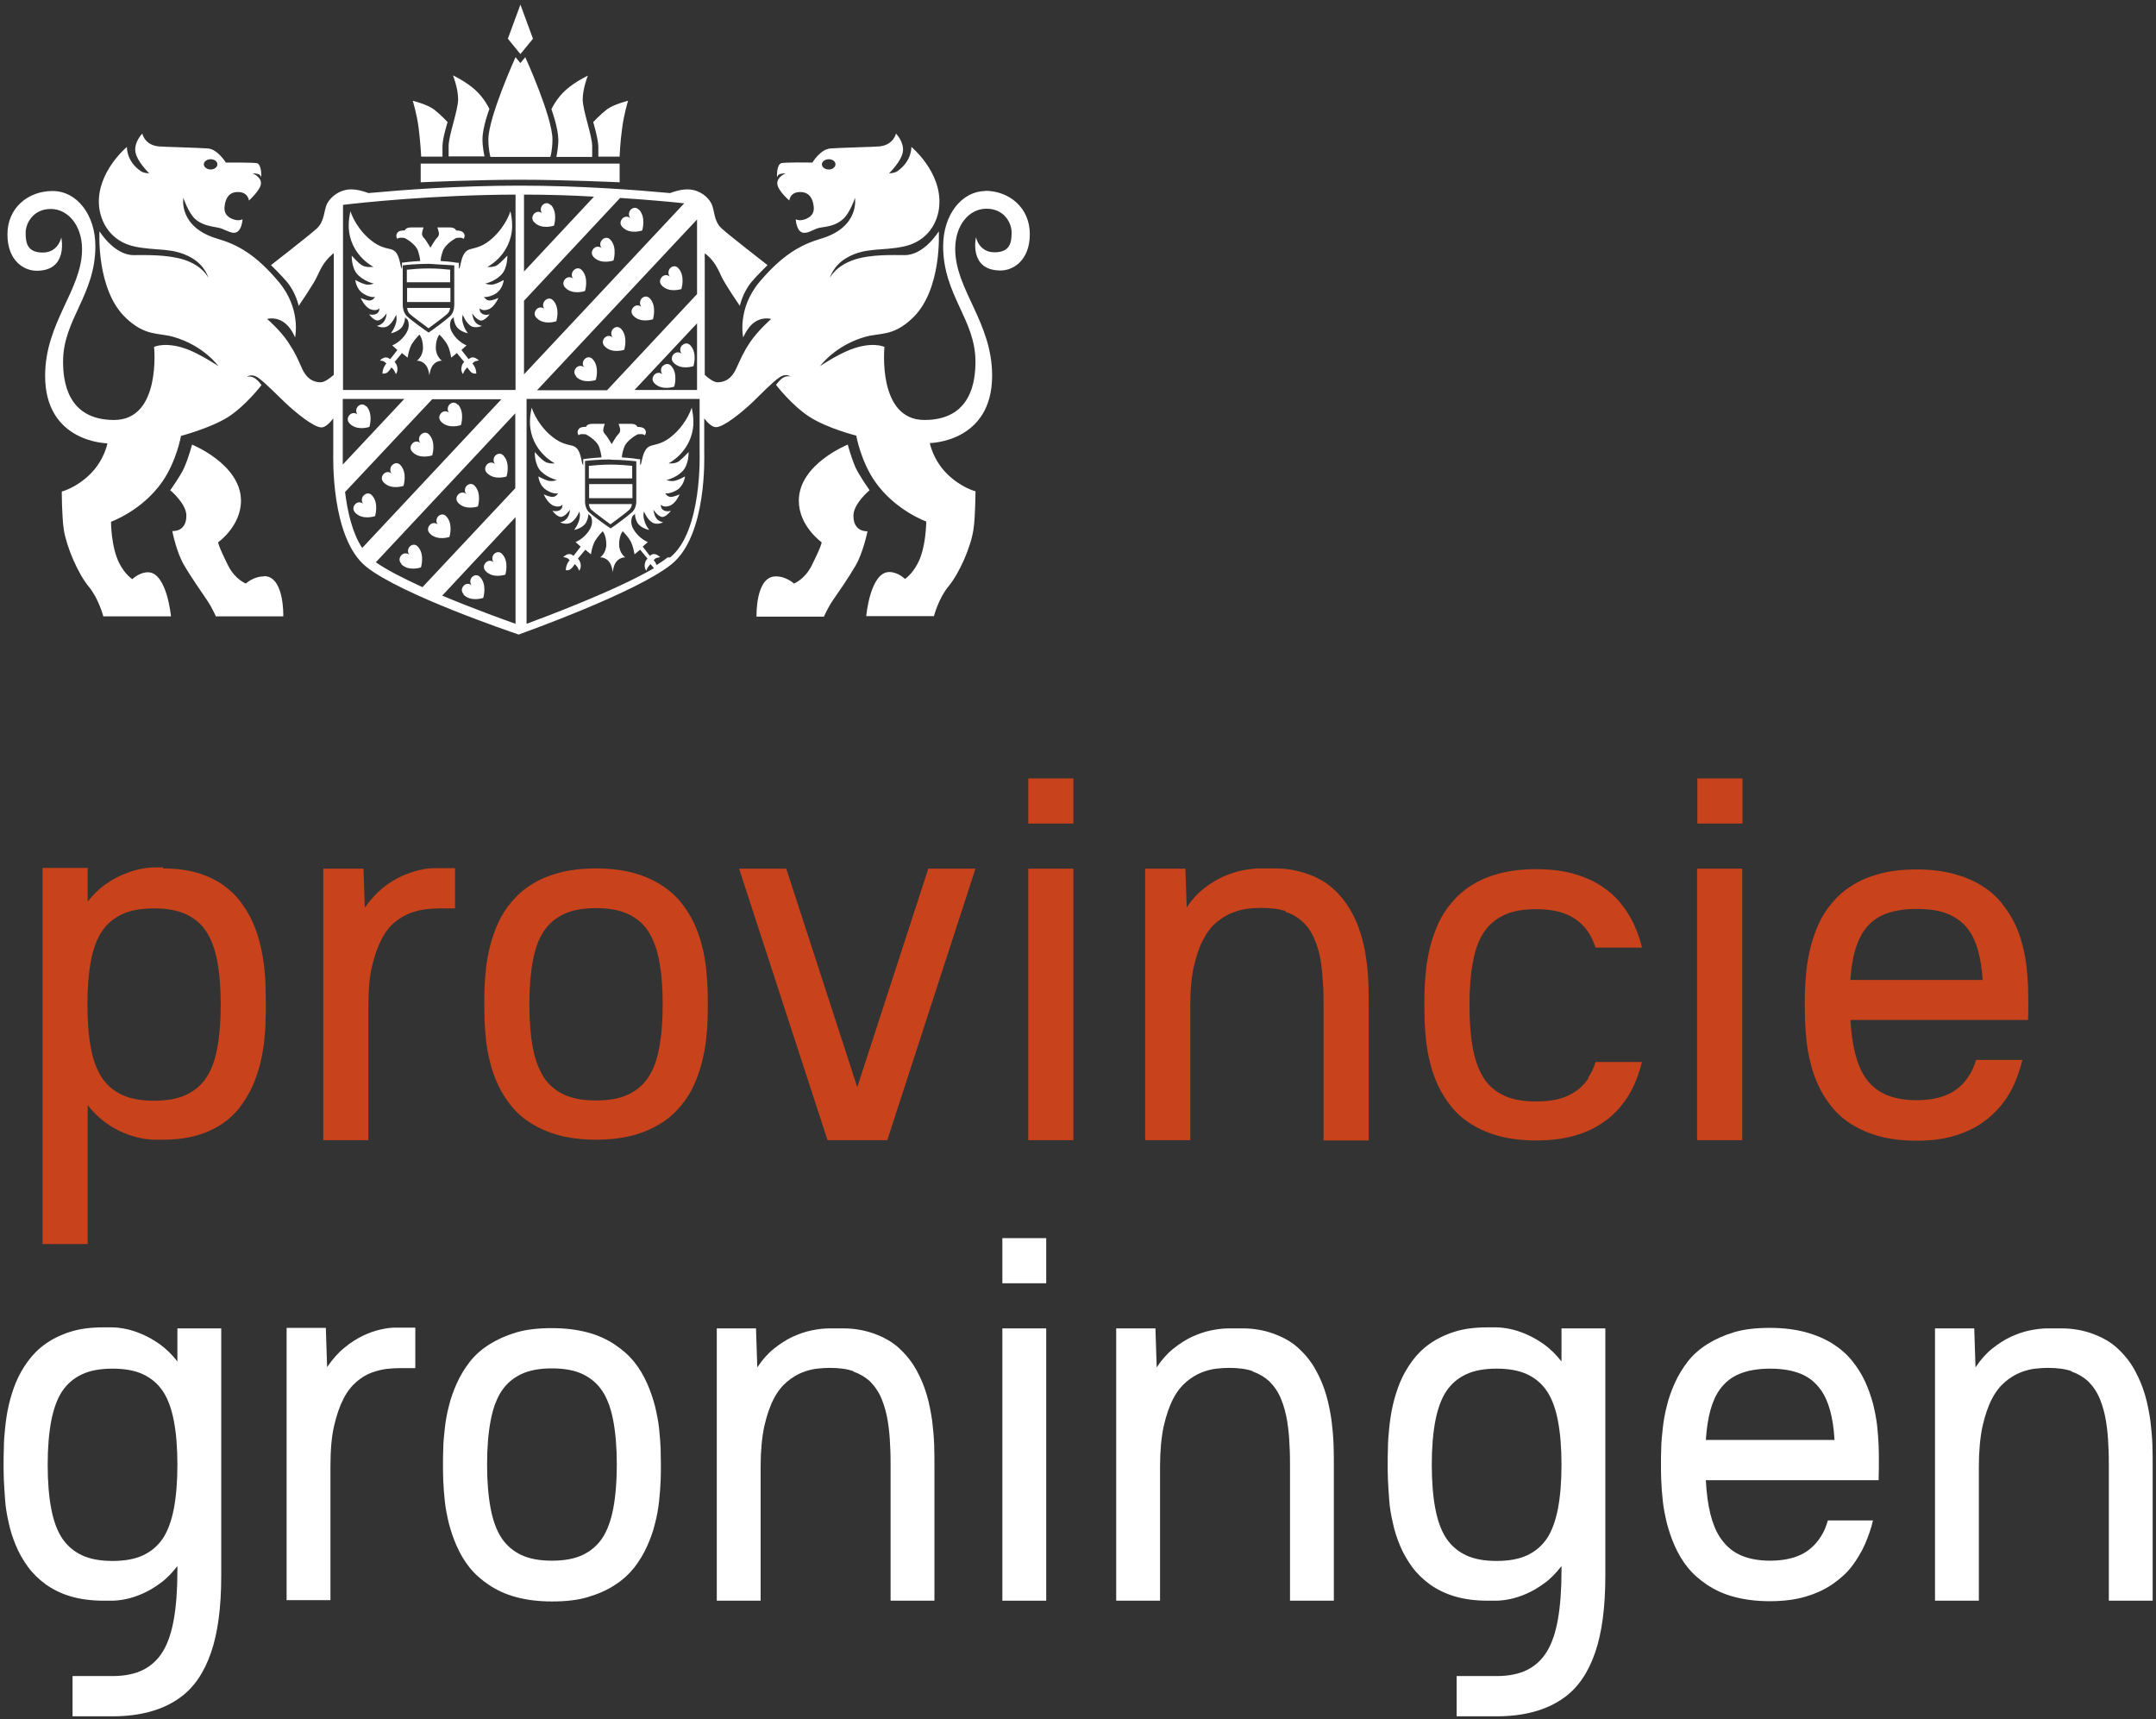 <?xml version="1.0" encoding="UTF-8"?>
<svg id="Logo_Square" data-name="Logo Square" xmlns="http://www.w3.org/2000/svg" viewBox="0 0 84.1 67.06">
  <rect x="0" y="0" width="84.1" height="67.06" fill="#333333" stroke="none"/>
  <defs>
    <style>
      .cls-1 {
        fill: #c8421b;
      }

      .cls-1, .cls-2 {
        stroke-width: 0px;
      }

      .cls-2 {
        fill: #fff;
      }
    </style>
  </defs>
  <g id="groningen">
    <path class="cls-2" d="M80.81,53.48c-.25-.09-.56-.13-.93-.13-.14,0-.31.01-.49.03s-.38.07-.58.15-.4.2-.59.36-.37.38-.52.67-.27.64-.37,1.08c-.09.43-.14.96-.14,1.57v5.22h-1.71v-10.62h1.53l.05,1.52c.2-.3.41-.54.65-.73s.47-.34.72-.46c.25-.11.49-.2.74-.25s.47-.08.69-.08h.57c.41,0,.82.07,1.2.21s.72.33.98.58c.27.25.49.53.66.84.17.31.3.62.4.96s.16.67.21,1c.04.33.07.65.08.96s.01.59.01.85v5.22h-1.71v-5.22c0-.26,0-.55-.02-.85-.01-.31-.04-.62-.09-.93s-.13-.6-.24-.87-.27-.5-.46-.69c-.18-.16-.39-.29-.65-.38Z"/>
    <path class="cls-2" d="M73.28,57.73h-6.74c.05.99.23,1.73.54,2.21.2.31.46.55.78.7s.72.23,1.19.23.87-.08,1.19-.23.58-.39.78-.7c.12-.18.21-.39.28-.64h1.76c-.07.31-.18.62-.31.92s-.3.58-.5.85-.46.5-.76.71-.65.37-1.05.49-.87.18-1.4.18-.99-.06-1.4-.17-.75-.27-1.05-.47c-.3-.2-.55-.42-.76-.68-.21-.26-.37-.54-.5-.83s-.23-.59-.31-.89c-.07-.3-.13-.59-.16-.88s-.05-.55-.06-.79-.01-.45-.01-.62,0-.37.01-.62c0-.24.03-.51.06-.79s.08-.58.16-.88c.07-.3.18-.6.31-.89.13-.29.3-.57.5-.83s.46-.49.76-.68.65-.35,1.05-.47.87-.17,1.4-.17.99.06,1.4.17c.4.11.75.26,1.05.45.3.19.55.41.76.67s.37.52.5.8c.13.28.23.57.31.86.07.29.13.58.16.85.03.28.05.53.06.77s.01.44.01.6c0,.2,0,.44-.01.74ZM66.54,56.16h5.02c-.05-.88-.23-1.53-.54-1.96-.2-.28-.46-.49-.78-.62s-.72-.2-1.19-.2-.87.07-1.19.2-.58.34-.78.62c-.31.43-.48,1.08-.54,1.96Z"/>
    <path class="cls-2" d="M60.91,51.81h1.71v9.64c0,1.23-.13,2.23-.4,3.01s-.67,1.37-1.22,1.76c-.67.48-1.55.72-2.62.72h-1.56v-1.57h1.56c.47,0,.87-.08,1.19-.24s.58-.4.78-.73c.19-.32.33-.73.42-1.24.09-.51.14-1.14.14-1.88v-.2c-.21.27-.43.5-.67.67-.23.17-.47.31-.7.41s-.45.17-.65.21-.38.06-.53.06h-.33c-.49,0-.92-.06-1.29-.17s-.69-.27-.97-.47c-.27-.2-.5-.42-.69-.68-.19-.26-.35-.54-.47-.83s-.22-.59-.28-.89c-.07-.3-.12-.59-.14-.88s-.04-.55-.05-.79-.01-.45-.01-.62,0-.37.01-.62c0-.24.02-.51.05-.79s.07-.58.14-.88c.07-.3.16-.6.28-.89.12-.29.28-.57.47-.83s.42-.49.69-.68.59-.35.97-.47.8-.17,1.29-.17h.33c.15,0,.33.02.53.06s.42.11.65.21.46.23.7.4c.23.17.46.39.67.66v-1.32ZM60.35,59.99c.19-.29.33-.68.42-1.14.09-.47.14-1.04.14-1.72s-.05-1.26-.14-1.72c-.09-.47-.23-.85-.42-1.14-.2-.3-.46-.52-.78-.67-.32-.15-.72-.22-1.19-.22s-.87.07-1.19.22c-.32.15-.58.37-.78.67-.19.29-.33.68-.42,1.14-.09.47-.14,1.04-.14,1.72s.05,1.26.14,1.72c.09.47.23.85.42,1.14.2.3.46.52.78.67s.72.22,1.19.22.87-.07,1.19-.22.58-.37.78-.67Z"/>
    <path class="cls-2" d="M48.87,53.48c-.25-.09-.56-.13-.93-.13-.14,0-.31.01-.49.03s-.38.07-.58.15-.4.2-.59.36-.37.38-.52.67-.27.64-.37,1.08c-.09.43-.14.96-.14,1.57v5.22h-1.71v-10.62h1.53l.05,1.52c.2-.3.41-.54.65-.73s.47-.34.72-.46c.25-.11.49-.2.74-.25s.47-.08.69-.08h.57c.41,0,.82.07,1.2.21s.72.33.98.58c.27.25.49.53.66.84.17.31.3.62.4.96s.16.67.21,1c.04.33.07.65.08.96s.01.59.01.85v5.22h-1.71v-5.22c0-.26,0-.55-.02-.85-.01-.31-.04-.62-.09-.93s-.13-.6-.24-.87-.27-.5-.46-.69c-.18-.16-.39-.29-.65-.38Z"/>
    <path class="cls-2" d="M39.1,50.05v-1.76h1.71v1.76h-1.71ZM40.81,62.43h-1.71v-10.62h1.71v10.62Z"/>
    <path class="cls-2" d="M33.29,53.48c-.25-.09-.56-.13-.93-.13-.14,0-.31.01-.49.03s-.38.07-.58.15-.4.2-.59.36-.37.38-.52.67-.27.64-.37,1.08c-.09.43-.14.96-.14,1.57v5.22h-1.71v-10.62h1.53l.05,1.52c.2-.3.41-.54.65-.73s.47-.34.72-.46c.25-.11.49-.2.74-.25s.47-.08.69-.08h.57c.41,0,.82.07,1.2.21s.72.33.98.58c.27.25.49.53.66.84.17.31.3.62.4.96s.16.67.21,1c.04.33.07.65.08.96s.01.59.01.85v5.22h-1.71v-5.22c0-.26,0-.55-.02-.85-.01-.31-.04-.62-.09-.93s-.13-.6-.24-.87-.27-.5-.46-.69c-.18-.16-.39-.29-.65-.38Z"/>
    <path class="cls-2" d="M21.53,51.8c.53,0,.99.06,1.4.17s.75.27,1.05.47.55.42.76.68.37.54.5.83c.13.29.23.59.31.89.07.3.13.59.16.88s.05.55.06.79c0,.24.01.45.01.62s0,.37-.01.62-.03.51-.06.79-.08.58-.16.88c-.07.3-.18.6-.31.89s-.3.57-.5.83c-.21.26-.46.49-.76.68-.3.2-.65.35-1.05.47s-.87.17-1.4.17-.99-.06-1.4-.17-.75-.27-1.05-.47c-.3-.2-.55-.42-.76-.68-.21-.26-.37-.54-.5-.83s-.23-.59-.31-.89c-.07-.3-.13-.59-.16-.88s-.05-.55-.06-.79-.01-.45-.01-.62,0-.37.01-.62c0-.24.03-.51.06-.79s.08-.58.16-.88c.07-.3.18-.6.31-.89.13-.29.3-.57.5-.83s.46-.49.76-.68.65-.35,1.05-.47.87-.17,1.4-.17ZM23.5,59.98c.19-.29.33-.67.42-1.14.09-.47.14-1.04.14-1.72s-.05-1.25-.14-1.72-.23-.85-.42-1.14c-.2-.3-.46-.52-.78-.67s-.72-.22-1.19-.22-.87.07-1.19.22-.58.37-.78.67c-.19.29-.33.67-.42,1.14s-.14,1.04-.14,1.72.05,1.25.14,1.72c.09.47.23.85.42,1.14.2.3.46.52.78.67s.72.22,1.19.22.87-.07,1.19-.22.58-.37.78-.67Z"/>
    <path class="cls-2" d="M16.19,53.36h-.61c-.14,0-.31.01-.49.03s-.38.07-.58.14-.4.19-.59.35c-.19.16-.37.38-.52.67s-.27.64-.37,1.07-.14.96-.14,1.58v5.21h-1.71v-10.62h1.53l.05,1.53c.21-.31.44-.57.68-.76.24-.2.48-.35.73-.47s.47-.19.69-.24.4-.07.56-.07h.78v1.56Z"/>
    <path class="cls-2" d="M6.92,51.81h1.71v9.64c0,1.23-.13,2.23-.4,3.01s-.67,1.37-1.22,1.76c-.67.48-1.55.72-2.62.72h-1.56v-1.57h1.56c.47,0,.87-.08,1.19-.24s.58-.4.78-.73c.19-.32.33-.73.42-1.24.09-.51.14-1.14.14-1.88v-.2c-.21.27-.43.5-.67.67-.23.17-.47.31-.7.41s-.45.17-.65.21-.38.06-.53.06h-.33c-.49,0-.92-.06-1.29-.17s-.69-.27-.97-.47c-.27-.2-.5-.42-.69-.68-.19-.26-.35-.54-.47-.83s-.22-.59-.28-.89c-.07-.3-.12-.59-.14-.88s-.04-.55-.05-.79-.01-.45-.01-.62,0-.37.01-.62c0-.24.02-.51.05-.79s.07-.58.14-.88c.07-.3.16-.6.28-.89.12-.29.28-.57.47-.83s.42-.49.69-.68.59-.35.97-.47.8-.17,1.29-.17h.33c.15,0,.33.02.53.06s.42.11.65.21.46.23.7.4c.23.17.46.39.67.66v-1.32ZM6.36,59.99c.19-.29.33-.68.42-1.14.09-.47.14-1.04.14-1.72s-.05-1.26-.14-1.72c-.09-.47-.23-.85-.42-1.14-.2-.3-.46-.52-.78-.67-.32-.15-.72-.22-1.19-.22s-.87.07-1.19.22c-.32.15-.58.37-.78.67-.19.29-.33.68-.42,1.14-.09.47-.14,1.04-.14,1.72s.05,1.26.14,1.72c.09.47.23.85.42,1.14.2.3.46.52.78.67s.72.22,1.19.22.87-.07,1.19-.22.58-.37.78-.67Z"/>
  </g>
  <g id="provincie">
    <path class="cls-1" d="M79.11,39.78h-6.93c.06.99.24,1.72.55,2.2.2.31.47.55.8.7s.74.23,1.23.23.9-.08,1.23-.23.6-.39.8-.7c.12-.18.22-.39.29-.64h1.81c-.08.31-.18.62-.31.92s-.3.58-.52.85-.47.5-.78.71-.67.37-1.08.49-.89.18-1.44.18-1.02-.06-1.44-.17c-.41-.11-.77-.27-1.08-.46s-.57-.42-.78-.68-.38-.53-.52-.82c-.13-.29-.24-.58-.31-.88-.08-.3-.13-.59-.16-.87s-.05-.55-.06-.79c0-.24-.01-.45-.01-.62s0-.37.01-.62.03-.51.06-.79.09-.57.16-.87c.08-.3.18-.59.31-.88.13-.29.3-.56.52-.82s.47-.49.78-.68c.31-.2.67-.35,1.08-.46.41-.11.89-.17,1.44-.17s1.02.06,1.44.17c.41.11.77.26,1.08.45s.57.41.78.67.38.52.52.8.24.57.31.86c.08.29.13.58.16.85.03.28.05.53.06.77,0,.24.01.44.01.6,0,.2,0,.44-.01.74ZM72.18,38.22h5.16c-.06-.88-.24-1.53-.55-1.95-.2-.28-.47-.48-.8-.62s-.74-.2-1.23-.2-.9.07-1.23.2-.6.34-.8.62c-.31.43-.5,1.08-.55,1.95Z"/>
    <path class="cls-1" d="M66.21,32.12v-1.76h1.76v1.76h-1.76ZM67.96,44.47h-1.76v-10.59h1.76v10.59Z"/>
    <path class="cls-1" d="M61.95,42.03c.12-.17.22-.38.29-.61h1.81c-.08.31-.18.61-.31.9-.13.29-.3.57-.52.83-.21.26-.47.49-.78.69s-.67.36-1.08.47-.89.17-1.44.17-1.02-.06-1.44-.17c-.41-.11-.77-.27-1.08-.46s-.57-.42-.78-.68-.38-.53-.52-.82c-.13-.29-.24-.58-.31-.88-.08-.3-.13-.59-.16-.87s-.05-.55-.06-.79c0-.24-.01-.45-.01-.62s0-.37.01-.62.03-.51.06-.79.09-.57.16-.87c.08-.3.18-.59.31-.88.13-.29.3-.56.52-.82s.47-.49.78-.68c.31-.2.67-.35,1.08-.46.41-.11.89-.17,1.44-.17s1.02.06,1.44.17c.41.12.77.27,1.08.47s.57.43.78.69c.21.26.38.53.52.83.13.29.24.59.31.9h-1.81c-.08-.23-.17-.44-.29-.61-.2-.3-.47-.52-.8-.67s-.74-.22-1.23-.22-.9.07-1.23.22-.6.37-.8.67c-.2.29-.34.67-.43,1.14s-.14,1.04-.14,1.72.05,1.25.14,1.72.24.84.43,1.14c.2.3.47.52.8.67s.74.22,1.23.22.9-.07,1.23-.22.6-.37.8-.67Z"/>
    <path class="cls-1" d="M50.16,35.54c-.26-.09-.58-.13-.96-.13-.15,0-.32.01-.51.03-.19.02-.39.07-.6.15-.21.08-.41.2-.61.36s-.38.38-.53.67c-.16.28-.28.64-.38,1.07s-.14.96-.14,1.57v5.21h-1.76v-10.59h1.57l.05,1.51c.2-.3.42-.54.66-.73s.49-.34.74-.46c.25-.11.51-.2.76-.25s.49-.08.71-.08h.59c.42,0,.84.07,1.24.21s.74.33,1.01.58c.28.25.5.53.68.84s.31.62.41.96c.1.33.17.66.21,1,.05.33.07.65.08.96s.01.59.01.85v5.21h-1.76v-5.21c0-.26,0-.54-.02-.85s-.04-.62-.09-.93c-.05-.31-.13-.6-.25-.87-.11-.27-.27-.5-.48-.69-.18-.16-.4-.29-.66-.37Z"/>
    <path class="cls-1" d="M40.11,32.12v-1.76h1.76v1.76h-1.76ZM41.87,44.47h-1.76v-10.59h1.76v10.59Z"/>
    <path class="cls-1" d="M34.61,44.47h-2.33l-3.45-10.59h1.84l2.77,8.52,2.77-8.52h1.84l-3.44,10.59Z"/>
    <path class="cls-1" d="M23.25,33.87c.54,0,1.02.06,1.44.17.41.11.77.27,1.08.46.31.2.57.42.78.68s.38.53.52.82c.13.29.24.58.31.88.08.3.13.59.16.87s.05.55.06.79.01.45.01.62,0,.37-.01.62c0,.24-.03.5-.06.79s-.09.57-.16.87c-.08.3-.18.59-.31.88-.13.29-.3.56-.52.82s-.47.49-.78.68-.67.35-1.08.46c-.41.11-.89.17-1.44.17s-1.02-.06-1.44-.17c-.41-.11-.77-.27-1.08-.46s-.57-.42-.78-.68-.38-.53-.52-.82c-.13-.29-.24-.58-.31-.88-.08-.3-.13-.59-.16-.87s-.05-.55-.06-.79c0-.24-.01-.45-.01-.62s0-.37.01-.62.03-.51.06-.79.09-.57.16-.87c.08-.3.18-.59.31-.88.13-.29.3-.56.52-.82s.47-.49.78-.68c.31-.2.67-.35,1.08-.46.41-.11.89-.17,1.44-.17ZM25.28,42.03c.2-.29.34-.67.43-1.14s.14-1.04.14-1.72-.05-1.25-.14-1.72-.24-.84-.43-1.14c-.2-.3-.47-.52-.8-.67s-.74-.22-1.23-.22-.9.07-1.23.22-.6.37-.8.67c-.2.29-.34.67-.43,1.14s-.14,1.04-.14,1.72.05,1.25.14,1.72.24.84.43,1.14c.2.3.47.52.8.67s.74.22,1.23.22.9-.07,1.23-.22.6-.37.8-.67Z"/>
    <path class="cls-1" d="M17.77,35.43h-.63c-.15,0-.32.01-.51.03-.19.02-.39.07-.6.14-.21.08-.41.19-.61.35s-.38.38-.53.67-.28.64-.38,1.07-.14.96-.14,1.58v5.2h-1.76v-10.59h1.57l.05,1.52c.22-.31.45-.56.69-.76s.5-.35.75-.47c.25-.11.49-.19.71-.24.22-.05.41-.07.57-.07h.8v1.56Z"/>
    <path class="cls-1" d="M6.36,33.87c.5,0,.94.06,1.33.17.38.11.71.27.99.46.28.2.52.42.71.68s.36.53.48.82c.13.29.22.58.29.88.07.3.12.59.15.87s.05.55.05.79.01.45.01.62,0,.37-.01.62c0,.24-.02.5-.05.79s-.08.57-.15.87c-.07.3-.17.59-.29.88-.13.29-.29.56-.48.82s-.43.49-.71.68-.61.35-.99.46c-.38.11-.83.17-1.33.17h-.33c-.15,0-.33-.02-.54-.06-.21-.04-.43-.11-.67-.21-.24-.1-.48-.23-.72-.41s-.47-.39-.68-.67v5.42h-1.76v-14.67h1.76v1.31c.22-.27.44-.49.68-.66.24-.17.48-.3.72-.4.24-.1.46-.17.67-.21.21-.04.39-.06.54-.06h.33ZM8.04,42.04c.2-.29.34-.67.43-1.14s.14-1.04.14-1.72-.05-1.25-.14-1.72c-.09-.47-.24-.85-.43-1.14-.2-.3-.47-.52-.8-.67-.33-.15-.74-.22-1.23-.22s-.9.07-1.23.22c-.33.15-.6.37-.8.67-.2.29-.34.67-.43,1.14-.09.47-.14,1.04-.14,1.72s.05,1.25.14,1.72.24.85.43,1.14c.2.3.47.52.8.67s.74.22,1.23.22.9-.07,1.23-.22.6-.37.8-.67Z"/>
  </g>
  <g id="Wapen">
    <path class="cls-2" d="M14.5,10.41s-.24.03-.39-.07c-.16-.1-.39-.37-.39-.37,0,0-.02.5.25.76.27.26.61.33.61.33,0,0-.17.07-.33.03-.18-.05-.39-.17-.39-.17,0,0,.03.36.31.53.28.18.46.13.46.13,0,0-.07.13-.2.14-.13.01-.36-.1-.36-.1,0,0,.15.36.4.45.25.08.33-.05.33-.05,0,0,.01.14-.1.21-.12.08-.3.03-.3.03,0,0,.11.17.27.23.19.07.41-.27.41-.27,0,0,0,.19-.11.33-.11.14-.27.16-.27.16,0,0,.25.13.44,0,.19-.13.31-.43.31-.43,0,0,.06.17-.03.4-.06.15-.09.2-.17.32,0,0,.34-.07.46-.29.08-.15.09-.27.09-.34,0,0,.01.02.02.03.02.02.05.04.08.07.05.12.08.29-.04.5-.22.38-.56.5-.56.5l.2.18-.28.36s-.07-.06-.15-.07c-.13-.01-.25.12-.25.12,0,0,.11.01.16.04.05.03.09.08.09.08,0,0-.06.06-.11.18-.04.1-.04.21-.04.21,0,0,.13.02.21-.06.08-.08.14-.18.14-.18,0,0,.04.03.09.1.05.07.08.16.08.16,0,0,.1-.1.05-.3-.03-.12-.1-.17-.1-.17l.29-.35.22.18s.05-.35.17-.54c.12-.19.29-.36.29-.36,0,0,.14.16.14.51s-.24.51-.24.51c0,0,.2-.02.35.17.12.15.14.41.14.41,0,0,.02-.26.14-.41.15-.19.35-.17.35-.17,0,0-.24-.16-.24-.51s.14-.51.14-.51c0,0,.17.16.29.36.12.19.17.54.17.54l.22-.18.29.35s-.07.04-.1.17c-.05.19.05.3.05.3,0,0,.03-.09.08-.16.05-.07.09-.1.09-.1,0,0,.06.1.14.18.08.08.21.06.21.06,0,0,0-.11-.04-.21-.05-.12-.11-.18-.11-.18,0,0,.04-.06.09-.08.04-.02.16-.04.16-.04,0,0-.13-.13-.25-.12-.08,0-.15.07-.15.07l-.28-.36.2-.18s-.34-.12-.56-.5c-.13-.22-.09-.41-.03-.52.02-.02.05-.04.07-.06,0,0,.01-.02.02-.03,0,.07,0,.19.09.35.12.22.46.29.46.29-.08-.12-.12-.17-.17-.32-.09-.24-.03-.4-.03-.4,0,0,.12.3.31.43.19.12.44,0,.44,0,0,0-.17-.02-.27-.16-.1-.14-.11-.33-.11-.33,0,0,.22.35.41.27.15-.06.27-.23.27-.23,0,0-.18.06-.3-.03-.11-.07-.09-.21-.09-.21,0,0,.08.13.33.05.25-.08.4-.45.4-.45,0,0-.23.11-.36.1-.13-.01-.2-.14-.2-.14,0,0,.17.04.46-.13.28-.18.31-.53.31-.53,0,0-.2.12-.39.17-.16.04-.33-.03-.33-.03,0,0,.35-.07.61-.33.27-.26.25-.76.25-.76,0,0-.24.26-.39.37-.16.1-.39.07-.39.07,0,0,.8-.39.95-1.35.06-.4-.05-.82-.05-.82,0,0-.16.55-.68,1.03-.36.33-.59.37-.89.45-.3.08-.34.45-.4.69,0,.03-.03.05-.04.08v-.24h-.05s-.28-.05-.66-.07c0-.07.01-.18.08-.38.1-.3.53-.52.53-.52,0,0,.17-.02.22,0,.05.02.06.04.06.04,0,0,.1-.12,0-.24-.07-.1-.29-.09-.29-.09,0,0-.02-.12-.25-.12h-.48s.07.18.06.26c0,.09-.07.14-.12.2-.05.06-.21.33-.21.33,0,0-.16-.27-.21-.33-.05-.06-.11-.11-.12-.2,0-.09.06-.26.06-.26h-.48c-.23,0-.25.12-.25.12,0,0-.22-.02-.29.09-.09.12,0,.24,0,.24,0,0,0-.02.06-.04.05-.02.22,0,.22,0,0,0,.44.22.53.52.06.2.08.31.08.38-.38.02-.66.06-.66.06h-.05v.25s-.03-.05-.04-.08c-.06-.24-.09-.62-.4-.69-.3-.07-.52-.12-.89-.45-.52-.48-.68-1.03-.68-1.03,0,0-.11.42-.05.82.14.95.95,1.35.95,1.35ZM15.72,10.35c.13-.02.55-.06,1-.06l1,.06v1.53s.01.29-.16.45c-.17.16-.7.55-.84.64-.14-.09-.67-.47-.84-.63-.18-.16-.17-.46-.17-.47v-1.53Z"/>
    <path class="cls-2" d="M16.72,12.8c.2-.15.6-.44.74-.57.06-.06.09-.15.1-.22h-1.68c.01.08.04.17.1.23.13.12.51.39.73.56Z"/>
    <path class="cls-2" d="M17.57,10.52c-.19-.02-.5-.05-.85-.05s-.66.03-.85.05v.49h1.69v-.49Z"/>
    <rect class="cls-2" x="15.88" y="11.23" width="1.69" height=".55"/>
    <path class="cls-2" d="M23.08,19.89c.13.12.51.39.73.56.2-.15.6-.44.74-.57.06-.06.09-.15.1-.22h-1.68c.01.08.04.17.1.23Z"/>
    <path class="cls-2" d="M24.67,18.17c-.19-.02-.5-.05-.85-.05s-.66.03-.85.05v.49h1.69v-.49Z"/>
    <rect class="cls-2" x="22.98" y="18.88" width="1.69" height=".55"/>
    <path class="cls-2" d="M14.28,15.85c-.1-.11-.23-.09-.32,0-.08.09-.09.23-.01.32-.09-.08-.22-.08-.31.01-.09.09-.11.23,0,.34.29.3.77.13.77.13,0,0,.16-.51-.12-.81Z"/>
    <path class="cls-2" d="M25.85,14.27c-.08.09-.09.23-.01.33-.09-.08-.22-.08-.31.01-.09.1-.11.23,0,.34.29.3.77.13.77.13,0,0,.16-.51-.12-.81-.1-.11-.23-.09-.32,0Z"/>
    <path class="cls-2" d="M26.6,13.47c-.08.09-.09.23-.01.33-.09-.08-.22-.08-.31.01-.09.1-.11.23,0,.34.29.3.77.13.77.13,0,0,.16-.51-.12-.81-.1-.11-.23-.09-.32,0Z"/>
    <path class="cls-2" d="M18.08,23.19c.29.3.77.13.77.13,0,0,.16-.51-.12-.81-.1-.11-.23-.09-.32,0-.08.09-.09.23-.01.32-.09-.08-.22-.08-.31.01-.09.1-.11.23,0,.34Z"/>
    <path class="cls-2" d="M19.71,22.42s.16-.51-.12-.81c-.1-.11-.23-.09-.32,0-.08.09-.09.23-.01.32-.09-.08-.22-.08-.31.01-.09.09-.11.23,0,.34.29.3.77.13.77.13Z"/>
    <path class="cls-2" d="M21.48,8c-.1-.11-.23-.09-.32,0-.08.09-.09.23-.01.32-.09-.08-.22-.08-.31.01-.09.09-.11.23,0,.34.29.3.77.13.77.13,0,0,.16-.51-.12-.81Z"/>
    <path class="cls-2" d="M22.47,14.69c.29.3.77.13.77.13,0,0,.16-.51-.12-.81-.1-.11-.23-.09-.32,0-.08.09-.09.23-.01.32-.09-.08-.22-.08-.31.01-.09.09-.11.23,0,.34Z"/>
    <path class="cls-2" d="M24.35,13.64s.16-.51-.12-.81c-.1-.11-.23-.09-.32,0-.08.09-.09.23-.01.33-.09-.08-.22-.08-.31.01-.09.09-.11.23,0,.34.29.3.77.13.77.13Z"/>
    <path class="cls-2" d="M25.47,12.45s.16-.51-.12-.81c-.1-.11-.23-.09-.32,0-.08.09-.09.23-.01.33-.09-.08-.22-.08-.31.01-.09.09-.11.23,0,.34.29.3.77.13.77.13Z"/>
    <path class="cls-2" d="M26.58,11.27s.16-.51-.12-.81c-.1-.11-.23-.09-.32,0-.08.09-.09.23-.01.33-.09-.08-.22-.08-.31.01-.09.1-.11.23,0,.34.29.3.77.13.77.13Z"/>
    <path class="cls-2" d="M21.25,11.73c-.08.09-.09.23-.01.32-.09-.08-.22-.08-.31.01-.09.1-.11.23,0,.34.29.3.77.13.77.13,0,0,.16-.51-.12-.81-.1-.11-.23-.09-.32,0Z"/>
    <path class="cls-2" d="M22.37,10.55c-.08.09-.09.23-.01.32-.09-.08-.22-.08-.31.01-.09.09-.11.23,0,.34.29.3.77.13.77.13,0,0,.16-.51-.12-.81-.1-.11-.23-.09-.32,0Z"/>
    <path class="cls-2" d="M23.48,9.36c-.08.09-.09.23-.01.32-.09-.08-.22-.08-.31.01-.09.09-.11.23,0,.34.29.3.77.13.77.13,0,0,.16-.51-.12-.81-.1-.11-.23-.09-.32,0Z"/>
    <path class="cls-2" d="M24.92,8.18c-.1-.11-.23-.09-.32,0-.08.09-.09.23-.01.33-.09-.08-.22-.08-.31.01-.09.1-.11.23,0,.34.29.3.77.13.77.13,0,0,.16-.51-.12-.81Z"/>
    <path class="cls-2" d="M14.18,19.33c-.08.09-.09.23-.01.32-.09-.08-.22-.08-.31.01-.09.09-.11.23,0,.34.29.3.77.13.77.13,0,0,.16-.51-.12-.81-.1-.11-.23-.09-.32,0Z"/>
    <path class="cls-2" d="M15.29,18.15c-.08.09-.09.23-.01.32-.09-.08-.22-.08-.31.01-.09.09-.11.23,0,.34.29.3.77.13.77.13,0,0,.16-.51-.12-.81-.1-.11-.23-.09-.32,0Z"/>
    <path class="cls-2" d="M16.41,16.96c-.08.09-.09.23-.01.32-.09-.08-.22-.08-.31.01-.09.1-.11.23,0,.34.29.3.77.13.77.13,0,0,.16-.51-.12-.81-.1-.11-.23-.09-.32,0Z"/>
    <path class="cls-2" d="M17.85,15.78c-.1-.11-.23-.09-.32,0-.08.09-.09.23-.01.32-.09-.08-.22-.08-.31.01-.09.09-.11.23,0,.34.29.3.77.13.77.13,0,0,.16-.51-.12-.81Z"/>
    <path class="cls-2" d="M15.65,22c.29.3.77.13.77.13,0,0,.16-.51-.12-.81-.1-.11-.23-.09-.32,0-.08.09-.09.23-.01.32-.09-.08-.22-.08-.31.01-.09.1-.11.23,0,.34Z"/>
    <path class="cls-2" d="M17.53,20.95s.16-.51-.12-.81c-.1-.11-.23-.09-.32,0-.08.09-.09.23-.01.32-.09-.08-.22-.08-.31.01-.09.1-.11.23,0,.34.29.3.77.13.77.13Z"/>
    <path class="cls-2" d="M18.64,19.76s.16-.51-.12-.81c-.1-.11-.23-.09-.32,0-.08.09-.09.23-.01.32-.09-.08-.22-.08-.31.01-.09.09-.11.23,0,.34.29.3.77.13.77.13Z"/>
    <path class="cls-2" d="M19.76,18.58s.16-.51-.12-.81c-.1-.11-.23-.09-.32,0-.08.09-.09.23-.01.33-.09-.08-.22-.08-.31.01-.09.1-.11.23,0,.34.29.3.77.13.77.13Z"/>
    <path class="cls-2" d="M21.55,5.44c0-.88-1.06-3.21-1.06-3.21l-.19.23-.19-.23s-1.06,2.34-1.06,3.21c0,.4.08.68.08.68h2.34s.08-.28.08-.68Z"/>
    <path class="cls-2" d="M18.82,5.44c0-.49.27-1.19.27-1.19,0,0-.19-.42-.56-.75-.37-.33-.86-.56-.86-.56,0,0,.2.5.2.93s-.37,1.41-.37,1.82v.41h1.4s-.08-.34-.08-.67Z"/>
    <path class="cls-2" d="M16.42,6.11h.84s0-.05,0-.4c0-.32.2-.95.2-.95,0,0-.27-.29-.53-.49-.26-.2-.83-.34-.83-.34,0,0,.16.51.23,1.06.07.55.1,1.12.1,1.12Z"/>
    <polygon class="cls-2" points="20.79 1.51 20.3 .18 19.81 1.51 20.3 2.11 20.79 1.51"/>
    <path class="cls-2" d="M21.7,6.12h1.4v-.42c0-.41-.37-1.39-.37-1.82s.2-.93.2-.93c0,0-.49.23-.86.56-.37.33-.56.75-.56.75,0,0,.26.7.27,1.19,0,.33-.08.68-.08.68Z"/>
    <path class="cls-2" d="M23.33,6.11h.84s.02-.57.1-1.12c.07-.55.23-1.06.23-1.06,0,0-.57.14-.83.34-.26.2-.53.49-.53.49,0,0,.19.64.2.95,0,.35,0,.4,0,.4Z"/>
    <path class="cls-2" d="M16.42,7.11s2.12-.1,3.87-.1,3.88.1,3.88.1v-.73h-7.76v.73Z"/>
    <path class="cls-2" d="M10.3,22.48c-.42,0-.71.28-.71.28,0,0-.42-.16-.69-.7-.41-.82-.39-.91-.39-.91,0,0,.89-.63.89-1.62,0-1.42-1.91-2.19-1.91-2.19,0,0-.12.48-.31.91-.13.3-.54.87-.54.87,0,0,.63.52.63.99,0,.66-.55.6-.55.6,0,0,.16.83.46,1.33.29.5.69,1.06.89,1.36.2.29.35.64.35.64h2.63s.05-1.57-.75-1.57Z"/>
    <path class="cls-2" d="M33.29,20.11c0-.47.63-.99.63-.99,0,0-.4-.57-.54-.87-.19-.43-.31-.91-.31-.91,0,0-1.91.76-1.91,2.19,0,.99.89,1.62.89,1.62,0,0,.02.09-.39.91-.27.54-.69.7-.69.7,0,0-.29-.28-.71-.28-.8,0-.75,1.57-.75,1.57h2.63s.15-.35.35-.64.6-.86.89-1.36c.29-.5.46-1.33.46-1.33,0,0-.55.05-.55-.6Z"/>
    <path class="cls-2" d="M38.46,7.45c-.96,0-1.67.94-1.67,2.15,0,1.91,1.26,2.86,1.26,4.5,0,.73-.14,2.28-1.99,2.28s-1.56-2.85-1.56-2.85c0,0-.47-.23-1.34.11-.54.21-1.17.64-1.17.64,0,0,.57-.8,1.75-1.14.6-.17,1.09-.01,1.84-.72,1.18-1.1,1.04-3.4,1.04-3.4,0,0-.56.93-1.33.93-.44,0-1.31-.04-1.97.18-.73.24-.95.71-.95.71,0,0,.12-.47.65-.78.73-.43,1.39-.26,2.25-.45.91-.2,1.33-.93,1.37-1.61.09-1.3-1.09-2.27-1.09-2.27,0,0,.03.55-.55.95-.12.08-.32.08-.32.08,0,0,.49-.47.54-.85.05-.38-.27-.7-.27-.7,0,0-.09.44-.64.5-.18.02-1.53.05-1.92.08-.39.03-.7.55-.7.55,0,0-1.14-.02-1.23.03-.18.09-.15.55-.15.55,0,0,.01-.08.09-.12.08-.04.25-.04.25-.04,0,0-.34.13-.33.4.01.27.47.66.47.66,0,0,.02-.35.46-.33.34.02.46.28.49.56.02.16-.01.36-.28.48-.27.12-.42.02-.42.02,0,0,.02.55.35.53.18,0,.4-.17.6-.2.32-.05.63-.09.9-.34.27-.24.46-.82.46-.82,0,0,.2,1.14-1.33,1.59-.78.23-1.5.63-2.39,1.68-.89,1.06-.64,2.17-.64,2.17,0,0,.14-.33.35-.52.36-.32.74-.2.74-.2,0,0-.51.45-.81.89-.3.45-.37.66-.55,1.04-.17.38-.42.54-.73.54-.15,0-.36-.16-.5-.29v-4.74s.06.04.08.06c.31.26.44.56.58.86.14.3.71,1.13.71,1.13,0,0,.1-.51.46-.94.21-.25.62-.65.62-.65,0,0-1.47-1.14-1.79-1.43-.32-.29-.27-.72-.4-.97-.13-.26-.44-.51-.83-.55-.33-.03-.68.1-.78.14-1.3-.12-3.5-.29-5.88-.29s-4.59.17-5.89.29c-.1-.04-.45-.17-.78-.14-.38.04-.69.29-.83.55-.13.26-.09.68-.4.97-.32.29-1.79,1.43-1.79,1.43,0,0,.4.39.62.65.36.43.46.94.46.94,0,0,.57-.83.71-1.13.14-.3.27-.59.58-.86.02-.02.05-.04.08-.07v4.75c-.15.13-.36.29-.51.29-.31,0-.56-.16-.73-.54-.17-.38-.25-.59-.55-1.04s-.81-.89-.81-.89c0,0,.38-.12.74.2.22.19.35.52.35.52,0,0,.25-1.11-.64-2.17-.89-1.06-1.6-1.45-2.39-1.68-1.53-.45-1.33-1.59-1.33-1.59,0,0,.2.58.46.82.27.24.59.28.9.34.19.03.42.19.6.2.33.01.35-.53.35-.53,0,0-.15.1-.42-.02-.27-.12-.3-.32-.28-.48.03-.28.15-.55.49-.56.43-.02.46.33.46.33,0,0,.45-.4.47-.66.01-.27-.33-.4-.33-.4,0,0,.16,0,.25.04.08.04.09.12.09.12,0,0,.03-.46-.15-.55-.09-.04-1.23-.03-1.23-.03,0,0-.32-.52-.7-.55-.39-.03-1.73-.06-1.92-.08-.55-.05-.64-.5-.64-.5,0,0-.32.32-.27.7.05.38.54.85.54.85,0,0-.2,0-.32-.08-.58-.39-.55-.95-.55-.95,0,0-1.18.98-1.09,2.27.05.68.47,1.41,1.37,1.61.85.19,1.51.02,2.25.45.53.31.65.78.65.78,0,0-.21-.47-.95-.71-.66-.21-1.52-.18-1.97-.18-.76,0-1.33-.93-1.33-.93,0,0-.14,2.3,1.05,3.4.75.7,1.24.55,1.84.72,1.18.34,1.75,1.14,1.75,1.14,0,0-.63-.42-1.17-.64-.87-.34-1.34-.11-1.34-.11,0,0,.29,2.85-1.56,2.85s-1.99-1.56-1.99-2.28c0-1.64,1.26-2.59,1.26-4.5,0-1.21-.71-2.15-1.67-2.15s-1.76.66-1.76,1.69.64,1.42,1.14,1.42c1.25,0,.96-1.3.96-1.3,0,0-.11.59-.72.59s-.67-.38-.67-.77.31-.93.98-.93,1.22.64,1.22,1.57c0,1.59-1.44,2.85-1.44,4.94,0,2.61,2.43,2.63,2.43,2.63,0,0-.11.64-.67,1.2-.56.55-1.11.68-1.11.68,0,0,0,.98.08,1.5.11.66.54,1.69.98,2.22.38.46.56,1.15.56,1.15h2.64s-.16-1.72-.9-1.72c-.34,0-.61.27-.61.27,0,0-.28-.18-.5-.61-.33-.63-.33-1.63-.33-1.63,0,0,1.21-.43,2-1.56.56-.81.73-1.79.73-1.79,0,0,1.12-.29,1.83-.73.7-.45,1.31-1.25,1.31-1.25,0,0-.11-.16-.22-.24-.2-.15-.35-.08-.35-.08,0,0,.17-.16.45.04.28.2.7.64,1.06.98s1.09.95,1.4.95c.15,0,.32-.17.46-.35v1.32c0,.14-.11,3.33,1.28,4.46,1.35,1.09,5.72,2.57,5.9,2.63l.05.02.05-.02c.19-.07,4.56-1.63,5.91-2.72,1.4-1.12,1.28-4.24,1.28-4.37v-1.32c.14.18.31.34.46.34.31,0,1.04-.61,1.4-.95.36-.34.78-.79,1.06-.98.28-.2.45-.04.45-.04,0,0-.16-.07-.35.08-.11.09-.22.24-.22.24,0,0,.61.8,1.31,1.25.7.45,1.82.73,1.82.73,0,0,.17.98.73,1.79.79,1.13,2,1.56,2,1.56,0,0,0,1-.33,1.63-.22.43-.5.61-.5.61,0,0-.27-.27-.61-.27-.75,0-.9,1.72-.9,1.72h2.64s.18-.69.56-1.15c.44-.53.88-1.55.98-2.22.08-.52.08-1.5.08-1.5,0,0-.55-.13-1.11-.68-.56-.56-.67-1.2-.67-1.2,0,0,2.43-.02,2.43-2.63,0-2.09-1.44-3.35-1.44-4.94,0-.93.54-1.57,1.22-1.57s.98.54.98.93-.06.77-.67.77-.72-.59-.72-.59c0,0-.3,1.3.96,1.3.49,0,1.14-.39,1.14-1.42s-.8-1.69-1.76-1.69ZM32.33,6.61c-.15,0-.27-.09-.27-.2s.12-.2.27-.2.26.09.26.2-.12.2-.26.2ZM8.22,6.21c.15,0,.26.09.26.2s-.12.2-.26.2-.27-.09-.27-.2.12-.2.27-.2ZM13.37,17.65v-2.09h2.4l-2.4,2.56c0-.28,0-.46,0-.47ZM14.12,21.36c-.39-.6-.57-1.44-.66-2.17l3.4-3.62h2.7l-5.43,5.8ZM20.11,24.33c-.48-.17-1.67-.6-2.86-1.1l2.86-3.06v4.15ZM20.11,19.03l-3.63,3.87c-.72-.33-1.39-.67-1.82-.97l5.44-5.81v2.92ZM20.11,15.21h-6.73v-7.22c.66-.08,3.52-.39,6.73-.4v7.62ZM27.19,8.55v2.92l-3.51,3.75h-2.73l6.24-6.66ZM27.19,12.61v2.6h-2.44l2.44-2.6ZM20.44,7.59c.96,0,1.89.03,2.73.08l-2.73,2.92v-2.99ZM20.44,11.73l3.75-4.01c1.07.07,1.95.15,2.5.21l-6.25,6.67v-2.88ZM26.04,21.74c-.12.1-.27.2-.43.3,0,0,0,0,0-.01-.05-.12-.11-.18-.11-.18,0,0,.04-.06.09-.08.04-.02.16-.04.16-.04,0,0-.13-.13-.25-.12-.08,0-.15.07-.15.07l-.28-.36.2-.18s-.34-.12-.56-.5c-.13-.22-.09-.41-.03-.52.02-.02.05-.04.07-.06,0,0,.01-.02.02-.03,0,.07,0,.19.09.35.12.22.46.29.46.29-.08-.12-.12-.17-.17-.32-.09-.24-.03-.4-.03-.4,0,0,.12.3.31.42.19.13.44,0,.44,0,0,0-.17-.02-.27-.16-.1-.14-.11-.33-.11-.33,0,0,.22.35.41.27.15-.06.27-.23.27-.23,0,0-.18.06-.3-.03-.11-.07-.09-.21-.09-.21,0,0,.08.13.33.05.25-.08.4-.45.4-.45,0,0-.23.11-.36.1-.13-.01-.2-.14-.2-.14,0,0,.17.04.46-.13.28-.18.31-.53.31-.53,0,0-.2.12-.39.17-.16.04-.33-.03-.33-.03,0,0,.35-.07.61-.33.27-.26.25-.76.25-.76,0,0-.24.26-.39.37-.16.1-.39.07-.39.07,0,0,.8-.39.95-1.35.06-.4-.05-.82-.05-.82,0,0-.16.55-.68,1.03-.36.33-.59.37-.89.45-.3.08-.34.45-.4.69,0,.03-.03.05-.04.08v-.24h-.05s-.28-.05-.66-.07c0-.07.01-.18.08-.38.1-.3.53-.52.53-.52,0,0,.17-.02.22,0,.05.02.06.04.06.04,0,0,.1-.12,0-.24-.07-.1-.29-.09-.29-.09,0,0-.02-.12-.25-.12h-.48s.07.18.06.26c0,.09-.07.14-.12.2-.05.06-.21.33-.21.33,0,0-.16-.27-.21-.33-.05-.06-.11-.11-.12-.2,0-.09.06-.26.06-.26h-.48c-.23,0-.25.12-.25.12,0,0-.22-.02-.29.09-.09.12,0,.24,0,.24,0,0,0-.02.06-.04.05-.02.22,0,.22,0,0,0,.44.22.53.52.06.2.08.31.08.38-.38.02-.66.06-.66.06h-.05v.25s-.03-.05-.04-.08c-.06-.25-.09-.62-.4-.69-.3-.07-.52-.12-.89-.45-.52-.48-.68-1.03-.68-1.03,0,0-.11.42-.05.82.14.95.95,1.35.95,1.35,0,0-.24.03-.39-.07-.16-.1-.39-.37-.39-.37,0,0-.02.5.25.76.27.26.61.33.61.33,0,0-.17.07-.33.03-.18-.05-.39-.17-.39-.17,0,0,.03.36.31.53.28.18.46.13.46.13,0,0-.07.13-.2.14-.13.01-.36-.1-.36-.1,0,0,.15.36.4.45.25.08.33-.05.33-.05,0,0,.01.14-.09.21-.12.08-.3.03-.3.03,0,0,.11.17.27.23.19.07.41-.27.41-.27,0,0,0,.19-.11.33-.11.14-.27.16-.27.16,0,0,.25.13.44,0,.19-.12.31-.42.31-.42,0,0,.06.17-.03.4-.06.15-.09.2-.17.32,0,0,.34-.07.46-.29.08-.15.09-.27.09-.34,0,0,.01.02.02.03.02.02.05.04.08.07.05.12.08.29-.04.5-.22.38-.56.5-.56.5l.2.18-.28.36s-.07-.07-.15-.07c-.13-.01-.25.12-.25.12,0,0,.11.01.16.04.05.03.09.08.09.08,0,0-.06.06-.11.18-.04.1-.04.21-.04.21,0,0,.13.02.21-.06.08-.08.14-.18.14-.18,0,0,.04.03.09.1s.08.16.08.16c0,0,.1-.1.05-.3-.03-.12-.1-.17-.1-.17l.29-.35.22.18s.05-.35.17-.54c.12-.19.29-.36.29-.36,0,0,.14.16.14.51s-.24.51-.24.51c0,0,.2-.02.35.17.12.15.14.41.14.41,0,0,.02-.26.14-.41.15-.19.35-.17.35-.17,0,0-.24-.16-.24-.51s.14-.51.14-.51c0,0,.17.16.29.36.12.19.17.54.17.54l.22-.18.29.35s-.07.04-.1.17c-.05.19.05.3.05.3,0,0,.03-.09.08-.16s.09-.1.09-.1c0,0,.06.09.13.16-1.49.87-4.21,1.89-4.97,2.17v-8.77h6.75v2.1s.11,3.07-1.15,4.08ZM23.82,17.93c.45,0,.87.05,1,.06v1.53s.02.29-.16.45c-.17.16-.7.55-.84.64-.14-.09-.67-.47-.84-.63-.18-.16-.16-.46-.16-.47v-1.53c.13-.02.55-.06,1-.06ZM24.7,16.73s0,0,0,0l-.08-.08.08.08s0,0,0,0ZM24.62,16.64h0s.04,0,.04,0h-.04ZM23.02,16.64h-.04s.04,0,.04,0h0ZM22.94,16.73h.01s-.01,0-.01,0c0,0-.01-.02-.02-.04,0-.02,0-.04,0-.04h0s0,.02,0,.04c0,.02.02.04.02.04Z"/>
  </g>
</svg>